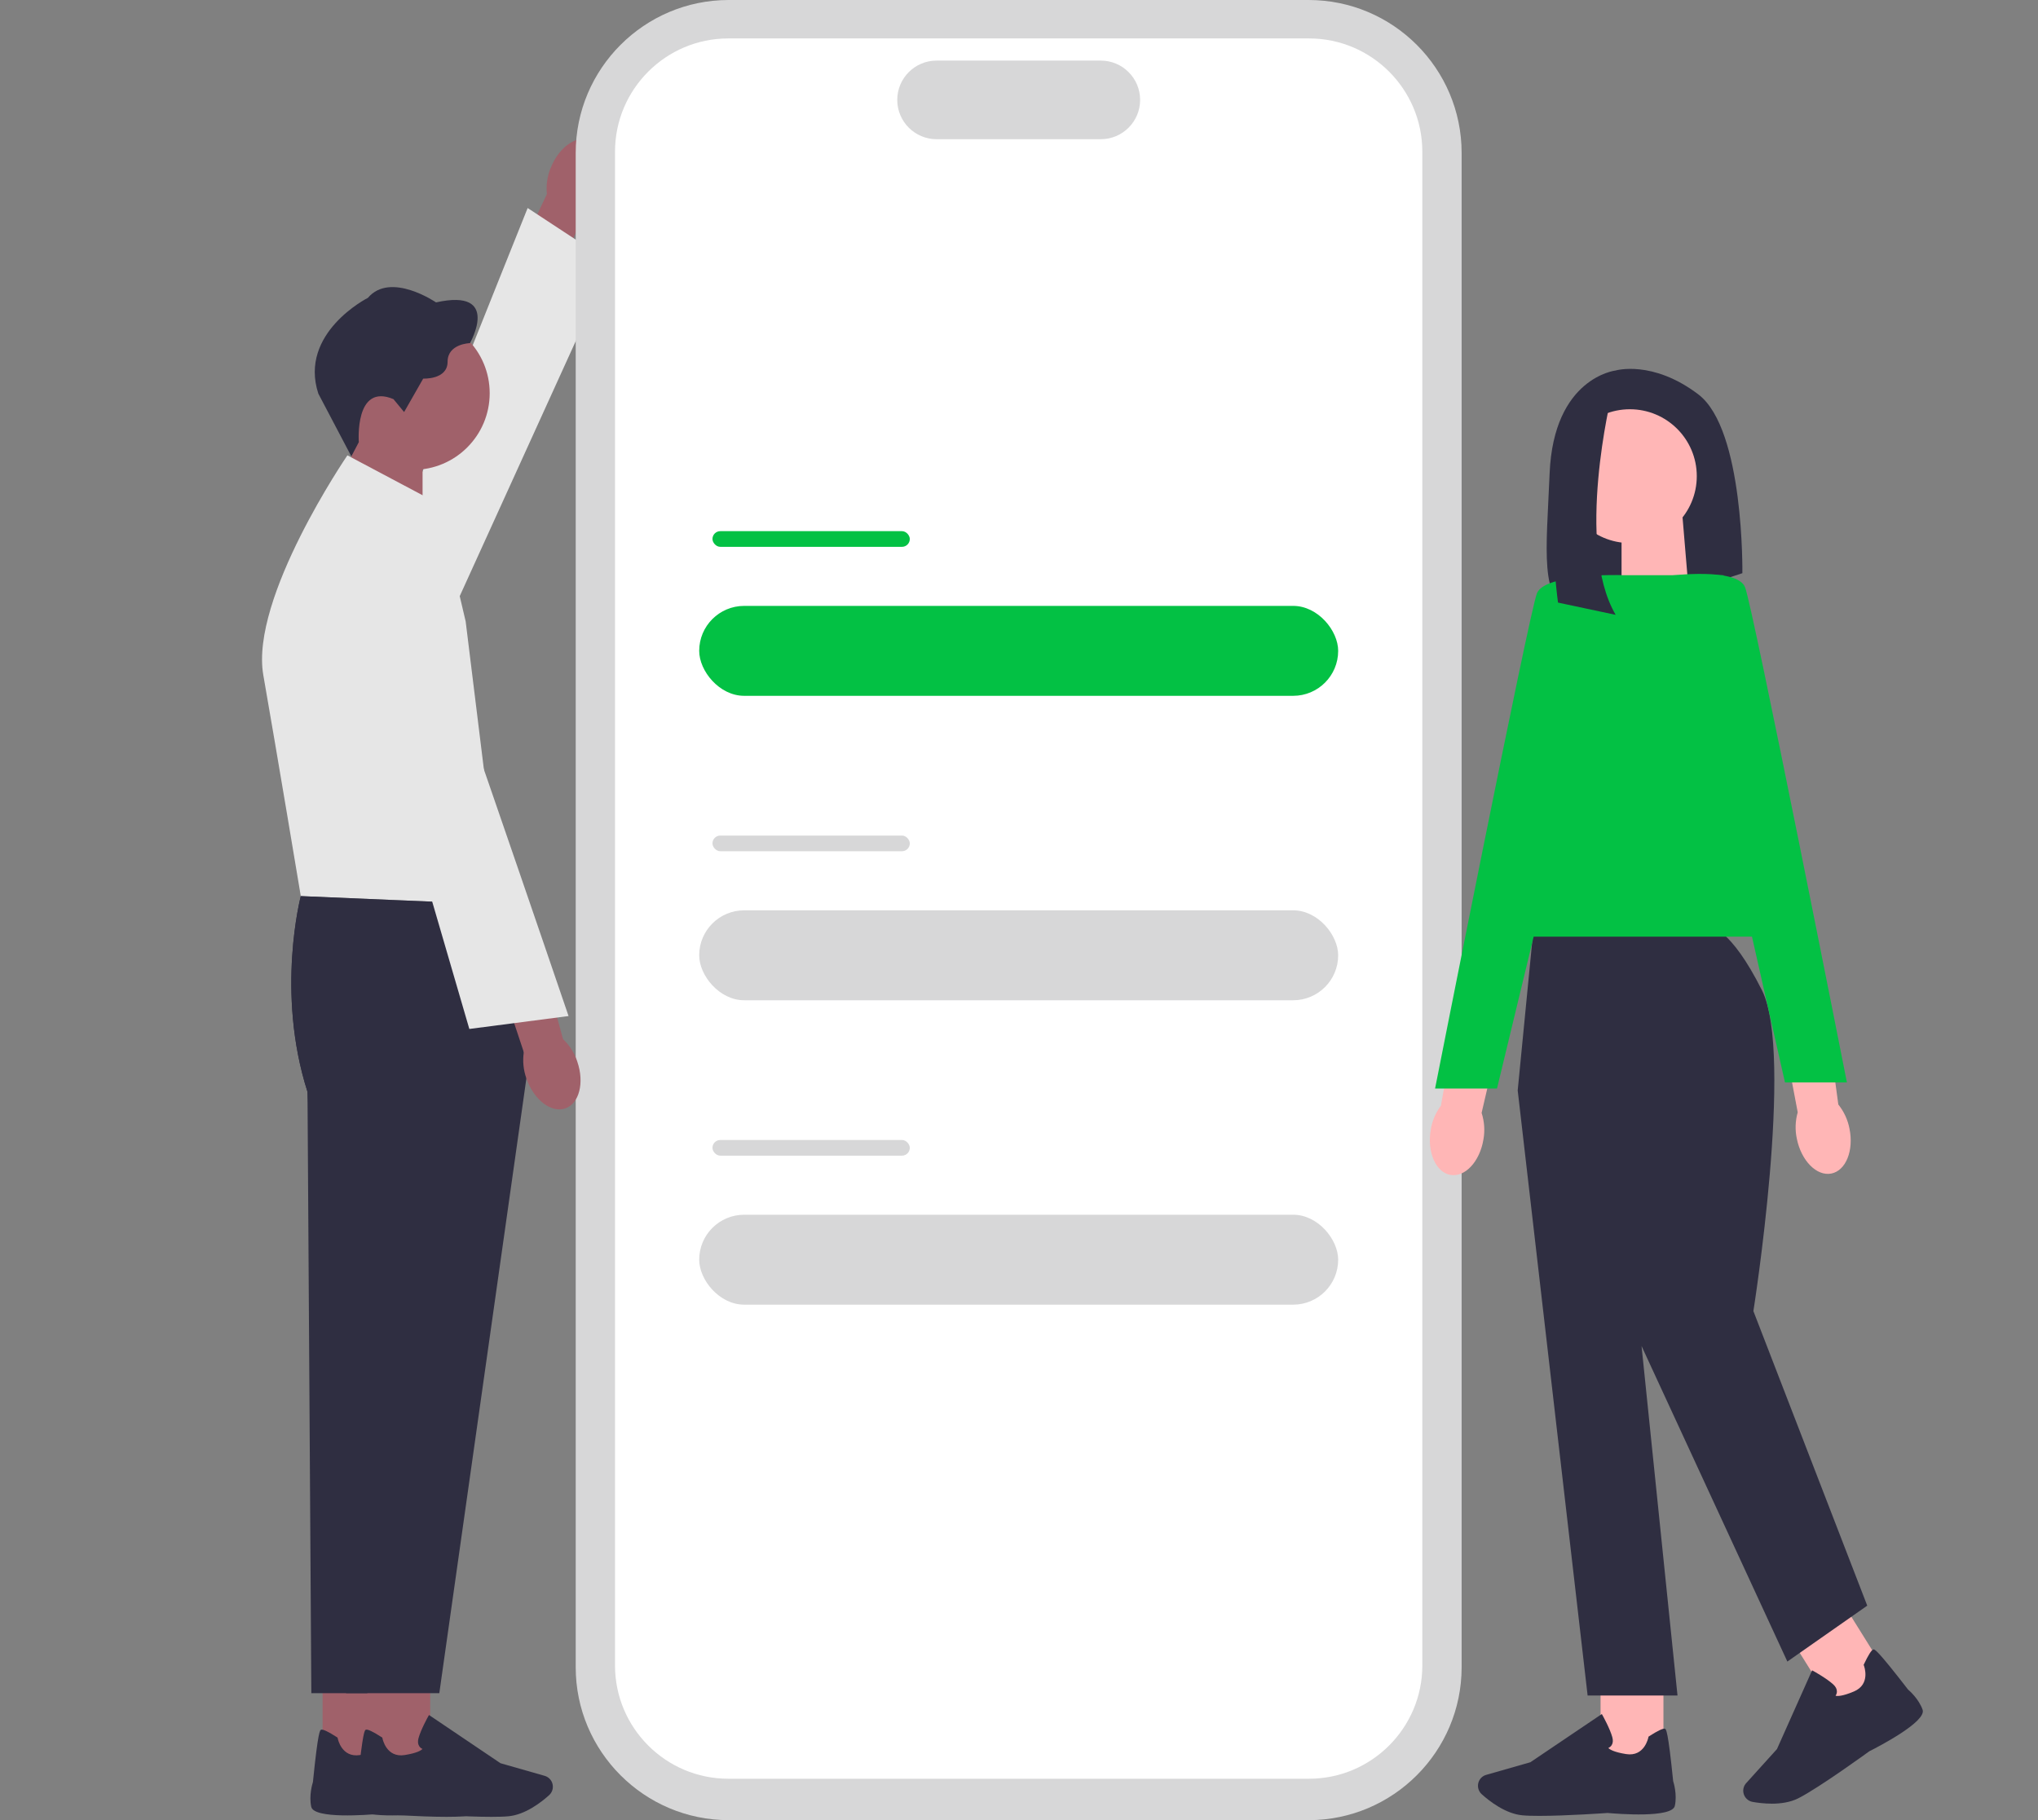 <svg xmlns="http://www.w3.org/2000/svg" width="678.62" height="606.19" viewBox="0 0 678.62 606.19" xmlns:xlink="http://www.w3.org/1999/xlink"><rect x="0" y="0" width="678.62" height="606.19" fill="#808080" stroke="none"/><path id="uuid-fb20b2b5-bc5b-4117-a1ee-c5d1a8aa62bd-5097" d="m183.39,55.89c2.75-6.95,8.68-11.07,13.24-9.21,4.56,1.86,6.03,9.01,3.28,15.96-1.06,2.79-2.79,5.27-5.06,7.23l-12.04,29.28-14.07-6.29,13.36-28.2c-.3-3.01.14-6.02,1.28-8.78,0,0,0,0,0,0Z" fill="#a0616a" stroke-width="0"/><path d="m132.94,242.82s-20.19-9.78-18.79-16.8c1.4-7.03,61.55-156.74,61.55-156.74l27.85,18.3-70.61,155.25Z" fill="#e6e6e6" stroke-width="0"/><path d="m435.76,606.19h-193.12c-28.09,0-50.94-22.85-50.94-50.94V50.94c0-28.09,22.85-50.94,50.94-50.94h193.12c28.09,0,50.94,22.85,50.94,50.94v504.31c0,28.09-22.85,50.94-50.94,50.94Z" fill="#d7d7d8" stroke-width="0"/><path d="m435.9,592.4h-193.4c-20.79,0-37.71-16.92-37.71-37.71V50.51c0-20.79,16.92-37.71,37.71-37.71h193.4c20.79,0,37.71,16.92,37.71,37.71v504.18c0,20.79-16.92,37.71-37.71,37.71Z" fill="#fff" stroke-width="0"/><path d="m366.55,46.36h-54.69c-7.22,0-13.09-5.87-13.09-13.09s5.87-13.09,13.09-13.09h54.69c7.22,0,13.09,5.87,13.09,13.09s-5.87,13.09-13.09,13.09Z" fill="#d7d7d8" stroke-width="0"/><rect x="232.82" y="201.79" width="212.77" height="29.95" rx="14.98" ry="14.98" fill="#03c144" stroke-width="0"/><rect x="237.24" y="176.9" width="65.71" height="5.22" rx="2.61" ry="2.61" fill="#03c144" stroke-width="0"/><rect x="232.82" y="303.18" width="212.77" height="29.95" rx="14.98" ry="14.98" fill="#d7d7d8" stroke-width="0"/><rect x="237.24" y="278.28" width="65.71" height="5.22" rx="2.61" ry="2.61" fill="#d7d7d8" stroke-width="0"/><rect x="232.82" y="404.56" width="212.77" height="29.95" rx="14.98" ry="14.98" fill="#d7d7d8" stroke-width="0"/><rect x="237.24" y="379.67" width="65.71" height="5.22" rx="2.61" ry="2.61" fill="#d7d7d8" stroke-width="0"/><path d="m537.95,123.4s-20.62,2.33-21.95,34.25c-1.11,26.6-3.37,41.43,7.45,46.98,3.87,1.98,8.42,2.16,12.55.8l44.18-14.53s.67-47.89-14.63-59.52c-15.3-11.64-27.6-7.98-27.6-7.98Z" fill="#2f2e41" stroke-width="0"/><polygon points="562.31 196.78 539.95 204.13 539.95 171.95 560.23 171.95 562.31 196.78" fill="#ffb6b6" stroke-width="0"/><path id="uuid-e639489a-d12b-4c23-97cb-2af79ea40b7d-5098" d="m493.96,379.49c-1.21,7.37-6.13,12.66-10.98,11.81-4.85-.85-7.81-7.52-6.59-14.9.44-2.95,1.61-5.75,3.41-8.14l5.54-31.17,15.08,3.16-7.07,30.39c.93,2.88,1.14,5.91.61,8.85,0,0,0,0,0,0Z" fill="#ffb6b6" stroke-width="0"/><path id="uuid-56df27a3-bbb6-4bd2-b7f5-888148e3fe66-5099" d="m615.85,375.91c1.49,7.32-1.24,14.01-6.08,14.94-4.84.93-9.97-4.26-11.45-11.58-.63-2.92-.53-5.94.29-8.82l-5.89-31.11,15.22-2.41,4.19,30.92c1.89,2.36,3.16,5.12,3.72,8.06,0,0,0,0,0,0Z" fill="#ffb6b6" stroke-width="0"/><rect x="532.96" y="557.07" width="20.94" height="29.71" fill="#ffb6b6" stroke-width="0"/><path d="m512.57,604.77c-2.2,0-4.16-.05-5.64-.19-5.56-.51-10.87-4.62-13.54-7.02-1.2-1.08-1.58-2.8-.96-4.28h0c.45-1.06,1.34-1.86,2.45-2.17l14.7-4.2,23.8-16.06.27.48c.1.18,2.44,4.39,3.22,7.23.3,1.08.22,1.98-.23,2.68-.31.48-.75.76-1.1.92.43.45,1.78,1.37,5.94,2.03,6.07.96,7.35-5.33,7.4-5.59l.04-.21.18-.12c2.89-1.86,4.67-2.71,5.28-2.53.38.11,1.02.31,2.75,17.44.17.54,1.38,4.48.56,8.25-.89,4.1-18.81,2.69-22.4,2.37-.1.01-13.52.97-22.71.97Z" fill="#2f2e41" stroke-width="0"/><rect x="602.03" y="537.03" width="20.94" height="29.71" transform="translate(-199.26 407.72) rotate(-31.95)" fill="#ffb6b6" stroke-width="0"/><path d="m589.93,600.7c-2.46,0-4.72-.3-6.33-.58-1.58-.28-2.82-1.54-3.08-3.12h0c-.18-1.14.15-2.29.93-3.14l10.25-11.34,11.7-26.22.48.26c.18.1,4.39,2.43,6.56,4.43.83.76,1.24,1.57,1.22,2.4-.01.58-.23,1.04-.45,1.37.6.16,2.23.22,6.11-1.42,5.66-2.39,3.42-8.41,3.32-8.66l-.08-.2.09-.19c1.47-3.11,2.52-4.77,3.14-4.94.39-.11,1.03-.28,11.56,13.35.43.36,3.54,3.07,4.84,6.7,1.41,3.95-14.54,12.24-17.75,13.86-.1.08-16.79,12.21-23.65,15.66-2.72,1.37-5.94,1.79-8.87,1.79Z" fill="#2f2e41" stroke-width="0"/><path d="m569.32,308.62h-58.63l-5.32,54.54,23.28,201.52h29.93l-11.97-116.39,48.55,105.08,26.6-18.62-37.91-98.1s13.54-85.46,2.9-106.75c-10.64-21.28-17.43-21.28-17.43-21.28Z" fill="#2f2e41" stroke-width="0"/><polygon points="598.48 311.95 496.73 311.95 533.31 191.57 573.88 191.57 598.48 311.95" fill="#03c144" stroke-width="0"/><path d="m539.71,191.59s-25.27-.67-27.93,5.99c-2.66,6.65-33.92,164.94-33.92,164.94h20.62l41.24-170.93Z" fill="#03c144" stroke-width="0"/><path d="m556.15,191.73s22.26-2.82,24.92,3.83c2.66,6.65,33.92,164.94,33.92,164.94h-20.62s-38.22-168.77-38.22-168.77Z" fill="#03c144" stroke-width="0"/><circle cx="542.72" cy="158.58" r="22.28" fill="#ffb6b6" stroke-width="0"/><path d="m536.62,131.71s-12.26,49.79,1.37,73.06l-19.2-4.08s-7.44-54.49,7.52-64.4l10.31-4.59Z" fill="#2f2e41" stroke-width="0"/><polygon points="115.1 174.73 140.71 183.15 140.71 146.28 117.47 146.28 115.1 174.73" fill="#a0616a" stroke-width="0"/><circle cx="137.54" cy="130.96" r="25.52" fill="#a0616a" stroke-width="0"/><path d="m131.04,132.96l3.52,4.27,6.36-11.14s8.12.42,8.12-5.61,7.45-6.2,7.45-6.2c0,0,10.55-18.42-11.3-13.57,0,0-15.16-10.38-22.69-1.51,0,0-23.11,11.64-16.5,31.9l10.99,20.89,2.49-4.73s-1.51-19.85,11.56-14.32Z" fill="#2f2e41" stroke-width="0"/><rect x="107.42" y="557.4" width="20.94" height="29.71" transform="translate(235.77 1144.5) rotate(-180)" fill="#a0616a" stroke-width="0"/><path d="m126.04,604.12c-3.58.32-21.5,1.74-22.4-2.37-.82-3.77.39-7.71.56-8.25,1.72-17.14,2.36-17.33,2.75-17.44.61-.18,2.39.67,5.28,2.53l.18.12.04.21c.05.27,1.33,6.56,7.4,5.59,4.16-.66,5.51-1.58,5.94-2.03-.35-.16-.79-.44-1.1-.92-.45-.7-.53-1.6-.23-2.68.78-2.85,3.12-7.06,3.22-7.23l.27-.48,23.8,16.06,14.7,4.2c1.11.32,2,1.11,2.45,2.17h0c.62,1.48.24,3.2-.96,4.28-2.67,2.4-7.97,6.51-13.54,7.02-1.48.14-3.44.19-5.64.19-9.19,0-22.61-.95-22.71-.97Z" fill="#2f2e41" stroke-width="0"/><path d="m155.1,301.25l-54.93-2.81s-8.42,31.92,2.22,65.18l1.28,200.29h31.04l29.26-206.61-8.87-56.05Z" fill="#2f2e41" stroke-width="0"/><path d="m145.83,167.65l-30.15-16s-32.49,47.48-28,73.2c4.5,25.72,12.48,73.6,12.48,73.6l66.51,2.81-11.61-94.29-9.23-39.32Z" fill="#e6e6e6" stroke-width="0"/><rect x="122.31" y="557.4" width="20.94" height="29.71" transform="translate(265.56 1144.5) rotate(-180)" fill="#a0616a" stroke-width="0"/><path d="m140.94,604.12c-3.58.32-21.5,1.74-22.4-2.37-.82-3.77.39-7.71.56-8.25,1.72-17.14,2.36-17.33,2.75-17.44.61-.18,2.39.67,5.28,2.53l.18.12.04.21c.05.27,1.33,6.56,7.4,5.59,4.16-.66,5.51-1.58,5.94-2.03-.35-.16-.79-.44-1.1-.92-.45-.7-.53-1.6-.23-2.68.78-2.85,3.12-7.06,3.22-7.23l.27-.48,23.8,16.06,14.7,4.2c1.11.32,2,1.11,2.45,2.17h0c.62,1.48.24,3.2-.96,4.28-2.67,2.4-7.97,6.51-13.54,7.02-1.48.14-3.44.19-5.64.19-9.19,0-22.61-.95-22.71-.97Z" fill="#2f2e41" stroke-width="0"/><path d="m166.67,301.25l-66.51-2.81s-8.42,31.92,2.22,65.18l12.86,200.29h31.04l29.26-206.61-8.87-56.05Z" fill="#2f2e41" stroke-width="0"/><path id="uuid-e3777ca2-fb97-40f5-b301-a7df89d05aed-5100" d="m192.22,353.55c2.45,7.06.64,14.05-4.03,15.62-4.67,1.56-10.44-2.89-12.89-9.96-1.02-2.81-1.32-5.82-.88-8.78l-9.97-30.05,14.76-4.41,8.27,30.09c2.19,2.09,3.82,4.66,4.75,7.49,0,0,0,0,0,0Z" fill="#a0616a" stroke-width="0"/><path d="m108.54,178.95s21.68-5.76,25.21.48c3.52,6.24,55.57,158.96,55.57,158.96l-33.04,4.3-47.73-163.74Z" fill="#e6e6e6" stroke-width="0"/></svg>